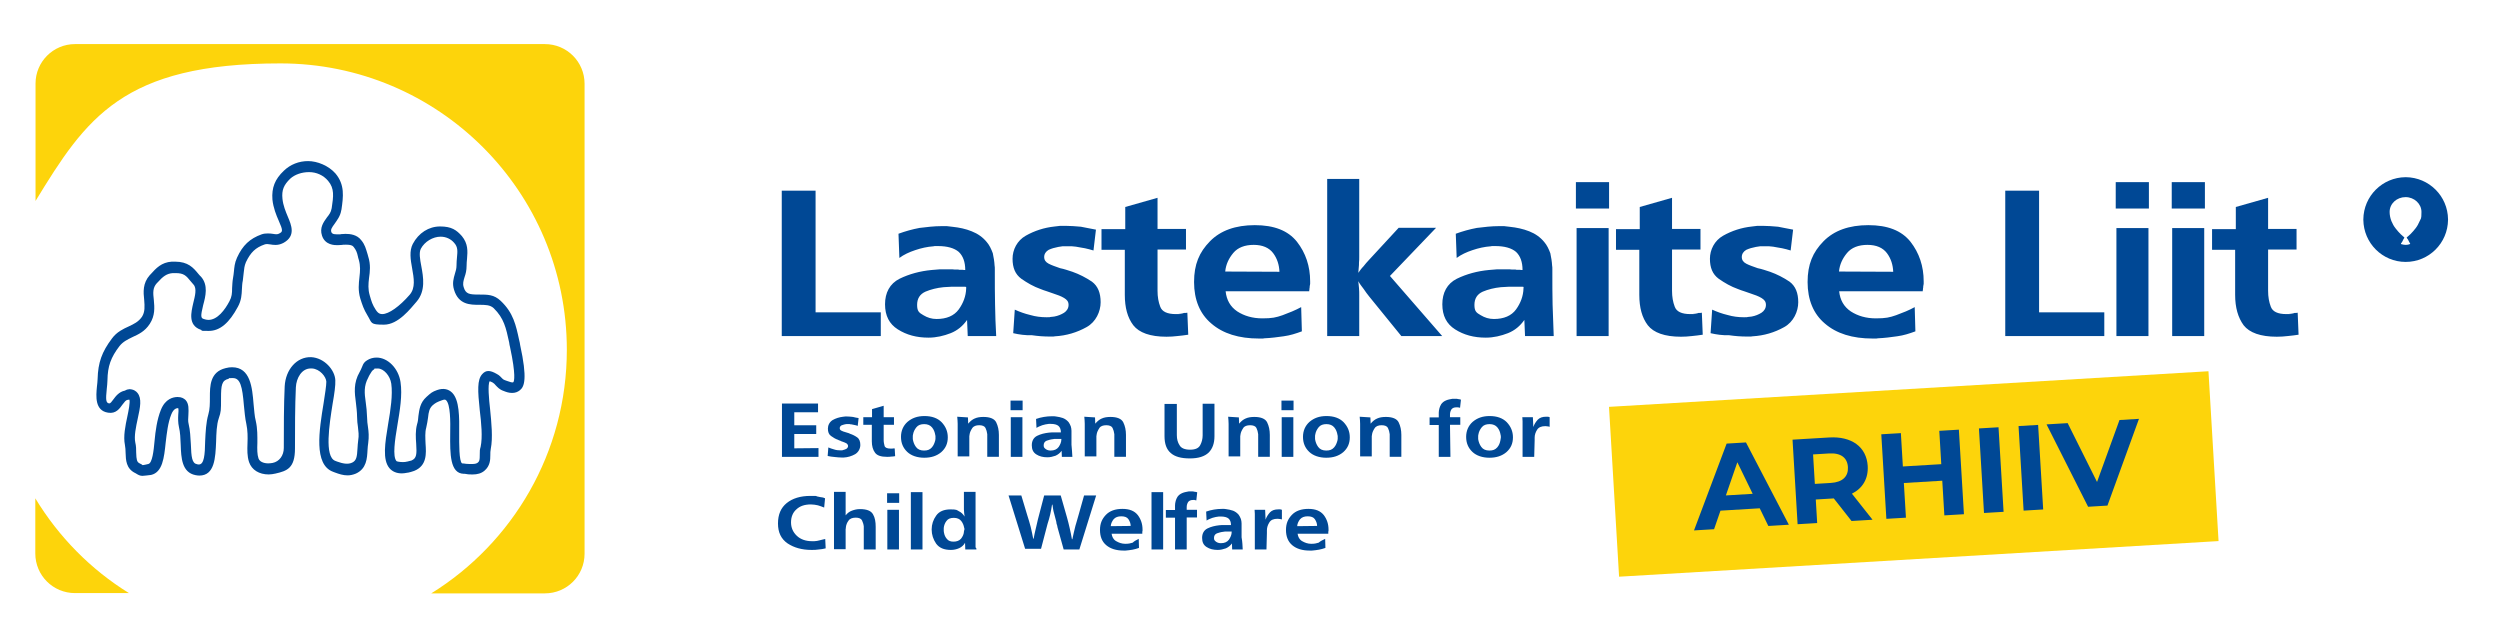<?xml version="1.0" encoding="UTF-8"?> <svg xmlns="http://www.w3.org/2000/svg" version="1.1" viewBox="0 0 7302.8 1861.8"><defs><style> .cls-1 { fill: #004895; } .cls-2 { fill: #fdd40b; } </style></defs><g><g id="Layer_1"><g id="Layer_1-2" data-name="Layer_1"><g id="Layer_1-2"><g id="Layer_1-2-2" data-name="Layer_1-2"><g id="Layer_1-2-2"><g><path class="cls-2" d="M219,128.8h1372.7c64.1,0,115.9,51.7,115.9,115.9v1372.7c0,64.1-51.7,115.9-115.9,115.9h-331.9c237.6-147.3,396-411.1,396-711.5,0-462.1-374.4-836.6-836.6-836.6S251.1,346.1,103.8,587V244c0-63.5,51.7-115.2,115.2-115.2M376.8,1732.5h-157.8c-64.1,0-115.9-51.7-115.9-115.9v-161c68.1,112.6,162.3,208.2,273.6,276.9"></path><path class="cls-1" d="M416.7,1390.1c-8.5,0-13.1-3.3-17.7-5.9-1.3-.7-2.6-2-4.6-2.6-26.2-13.1-26.8-38-27.5-58.3,0-7.9-.7-16.4-2-23.6-5.2-24.9,1.3-56.3,7.2-83.8,3.3-15.7,8.5-41.2,5.9-48.4-1.3,0-3.3,0-5.9.7-4.6.7-8.5,5.9-14.4,13.7-7.9,11.1-19,27.5-41.9,23.6-39.3-5.9-35.3-48.4-32.7-75.9.7-7.9,2-15.7,2-22.3,1.3-48.4,12.4-79.2,41.9-118.5,14.4-19.6,33.4-28.1,49.1-35.3,15.1-7.2,28.1-13.1,38.6-28.1,9.2-14.4,7.9-30.8,6.5-49.1-2.6-22.9-4.6-49.1,16.4-72.7l2-2c16.4-18.3,32.1-35.3,62.2-37.3h9.2c38.6,0,53.7,17.7,68.7,36,2.6,2.6,4.6,5.9,7.9,8.5,20.9,24.2,13.1,56.3,5.9,82.5-7.9,32.7-7.2,38,2,40.6,3.9,1.3,8.5,2.6,13.1,2.6,26.8,0,48.4-29.5,61.5-54.3,7.2-13.1,7.9-23.6,7.9-38.6.7-8.5.7-18.3,2.6-28.8,1.3-7.2,2-13.1,2.6-19,1.3-12.4,2-25.5,9.2-41.2,16.4-36,37.3-55.6,72-68.1,5.9-2,11.8-2.6,18.3-2.6s10.5.7,15.1,1.3c7.9,1.3,13.1,2,18.3-1.3,9.8-5.2,11.1-7.9-2-37.3-7.2-16.4-15.7-37.3-18.3-61.5-2.6-34.7,7.2-59.6,33.4-84.4,19-18.3,43.9-28.1,70.7-28.1s59.6,13.1,79.9,36c28.1,33.4,22.9,68.1,17.7,105.4l-.7,2.6c-2.6,16.4-11.8,28.1-19,38.6-9.2,12.4-12.4,17.7-9.8,24.9,1.3,2.6,2.6,6.5,16.4,6.5s7.9,0,11.8-.7c4.6,0,9.2-.7,13.1-.7,13.1,0,33.4,2,45.8,18.3,11.1,13.1,13.7,25.5,17.7,38,.7,2.6,2,5.9,2.6,9.2,7.9,24.2,5.2,45.2,2.6,63.5-2,17-3.3,32.7,2,50.4,5.2,18.3,7.9,27.5,17.7,42.5,7.2,11.1,13.1,12.4,19,12.4,19,0,50.4-22.3,79.9-56.3,17.7-20.3,12.4-48.4,7.2-77.9-4.6-24.9-8.5-50.4,2-70.7,17-32.1,46.5-51.1,79.9-51.1s47.8,10.5,63.5,28.1c18.3,22.3,17,43.9,15.1,66.1-.7,7.2-1.3,13.7-1.3,20.9,0,13.1-2.6,23.6-5.9,32.7-3.3,11.1-5.9,19-2.6,29.5,5.9,20.3,17,21.6,43.9,21.6s44.5,0,64.1,18.3c37.3,35.3,44.5,70.7,54.3,115.9,1.3,4.6,2,8.5,2.6,13.1,21.6,98.8,12.4,121.8-.7,132.2-6.5,5.2-13.7,7.9-22.9,7.9s-17-2.6-24.9-5.9c-11.8-3.9-17.7-11.1-22.9-16.4-2.6-3.3-5.2-5.9-8.5-7.9-5.2-2.6-7.9-3.9-9.2-3.9-5.9,9.8-2,52.4,1.3,81.2,3.9,39.3,8.5,84.4,2,116.5-1.3,5.9-1.3,11.8-1.3,18.3,0,13.7-.7,31.4-17,45.2-9.2,7.9-20.9,11.1-35.3,11.1s-12.4-.7-17.7-1.3c-2.6-.7-5.9-.7-7.9-.7-39.9-1.3-39.9-57.6-39.3-117.2.7-36,.7-85.1-11.8-97.5-1.3-1.3-2.6-2-4.6-2s-4.6.7-7.9,2c-13.1,4.6-18.3,7.2-26.8,14.4-9.8,9.2-11.8,19-13.7,36.7-1.3,8.5-2.6,18.3-5.2,28.8-3.9,13.7-2.6,30.1-2,46.5,2,28.8,4.6,64.8-33.4,79.9-7.2,2.6-12.4,3.9-18.3,5.2h-1.3c-5.9,1.3-11.8,2-16.4,2-15.1,0-27.5-5.2-36-15.1-20.9-24.9-13.1-73.3-3.9-129,7.2-41.9,13.7-85.1,9.2-117.8-3.3-23.6-22.3-44.5-39.3-44.5s-7.9,1.3-11.1,2.6c-5.9,3.3-7.9,7.9-13.1,16.4-1.3,2.6-2.6,4.6-3.9,7.9-13.1,24.2-11.1,45.2-7.2,72,2,13.1,3.3,27.5,3.9,43.9,0,10.5,1.3,19,2.6,28.1,2,13.7,3.3,28.1.7,47.1-1.3,6.5-1.3,13.1-2,20.3-1.3,24.2-2.6,54.3-34,68.7-7.9,3.3-16.4,5.2-24.2,5.2-13.1,0-24.9-3.9-37.3-8.5l-5.2-2c-56.9-20.9-40.6-121.1-27.5-201,3.9-25.5,7.9-50.4,7.9-62.2-.7-14.4-19-37.3-41.9-38.6h-3.9c-26.2,0-41.9,28.1-43.2,55-2.6,54.3-2.6,121.1-2.6,178.7s-22.9,65.5-56.9,73.3c-6.5,1.3-13.1,2.6-19.6,2.6-28.1,0-49.7-13.1-57.6-36-5.9-17.7-5.2-36-4.6-55,.7-18.3.7-37.3-3.3-56.3-3.9-17-5.2-36-7.2-54.3-4.6-55.6-10.5-79.9-32.1-79.9s-7.9.7-12.4,2c-20.3,4.6-22.3,19-22.3,56.3s0,39.3-6.5,58.9c-6.5,19-7.2,44.5-7.9,69.4-2,45.8-3.9,98.2-49.1,98.2h0c-3.3,0-7.9-.7-11.1-1.3-39.9-7.9-41.9-50.4-43.2-88.4-.7-18.3-1.3-36.7-5.2-52.4-2.6-11.8-2.6-24.2-2-35.3.7-5.9,1.3-15.7,0-19.6-3.3,0-13.1,0-20.3,18.3-9.8,24.2-13.1,55-16.4,82.5-4.6,44.5-9.2,86.4-42.5,94.3-12.4,1.3-19,2.6-24.2,2.6M376.8,1136.8c13.1,0,20.9,5.9,24.9,11.1,13.1,16.4,7.9,41.9.7,74.6-5.2,24.2-11.1,51.7-7.2,70,2.6,10.5,2.6,20.9,2.6,29.5.7,20.9,2,27.5,9.8,31.4s6.5,3.3,7.9,4.6c0,0,.7,0,.7.7,3.9,0,13.7-2.6,17-3.3,11.8-2.6,15.7-38.6,18.3-67.4,2.6-28.8,7.2-62.8,18.3-90.3,13.1-33.4,36.7-38,49.1-38s18.3,4.6,22.9,8.5c10.5,11.1,9.2,27.5,8.5,43.9-.7,9.2-1.3,19,.7,26.2,4.6,19,5.2,38.6,6.5,58.9,1.3,38.6,3.3,56.3,18.3,58.9,2,.7,3.9.7,5.2.7,15.1,0,17.7-27.5,18.3-68.7,1.3-26.8,2.6-54.3,9.2-77.2,4.6-15.1,4.6-32.7,4.6-49.7,0-33.4,0-74.6,45.8-85.8,7.2-2,13.1-2.6,19-2.6,53.7,0,58.9,59.6,62.8,107.4,2,17.7,2.6,35.3,6.5,49.7,5.2,22.9,4.6,44.5,4.6,64.1-.7,17.7-.7,33.4,3.3,45.2,4.6,13.1,22.9,14.4,28.1,14.4s8.5-.7,13.1-1.3c19.6-3.9,32.7-21.6,32.7-43.9,0-58.9,0-125,2.6-180,2.6-49.1,35.3-86.4,77.2-85.1,38.6,2,69.4,37.3,70.7,67.4.7,15.1-2.6,38.6-7.9,68.7-9.2,58.3-24.9,155.1,7.9,166.9l5.2,2c16.4,5.9,31.5,9,43.9,3.1,12.4-5.9,14.4-16.4,15.7-41.9.7-7.9.7-15.1,2-22.9,2.6-15.1.7-26.2-.7-39.3-1.3-8.5-2.6-19-2.6-30.8s-2-27.5-3.3-39.3c-3.9-29.5-7.9-58.3,11.1-91,1.3-2.6,2.6-4.6,3.3-6.5,5.2-9.8,5.2-19.5,18.3-27.3,7.9-5.2,17.7-7.9,27.5-7.9,33.4,0,64.1,32.1,70,71.3,5.9,38-2,83.8-9.2,127-7.2,42.5-14.4,90.3-2.6,104.1,1.3,1.3,9.9,2.9,19,2.9s6.5-.7,10.5-1.3h1.3c5.9-1.3,7.9-2,13.1-3.3,15.1-6.5,15.7-18.3,13.7-49.1-1.3-17.7-2.6-38,2.6-56.9,2.6-7.9,3.3-16.4,3.9-24.2,2.6-18.3,4.6-38.6,23.6-55.6,13.1-11.8,16.3-14.7,30.7-19.9,18.3-6.5,33.4-3.3,44.5,7.9,20.9,21.6,20.9,69.4,20.3,119.8,0,26.2-.7,81.2,8.5,86.4,3.3,0,7.2.7,11.8,1.3,4.6.7,13.7.5,18.2.5,7.2,0,12.4-1.3,15.7-3.9,5.2-3.9,5.9-8.5,5.9-22.3s0-15.1,2.6-24.2c5.9-28.1,2-69.4-2.6-106.7-5.9-56.3-7.9-89,7.2-105.4,10.5-11.8,22.3-12.3,42.6-.5,7.9,3.9,12.4,9.8,16.4,13.7,3.3,3.9,10.5,5.4,13.8,6.8,8.5,2.6,15.1,5.9,18.3,3.3,2-2.6,7.9-19.6-9.8-102.1-1.3-4.6-2-9.2-2.6-13.7-9.2-42.5-15.1-70.7-45.2-100.2-10.5-9.8-24.9-9.8-42.5-9.8-25.5,0-60.2,0-73.3-43.9-5.9-19-1.3-33.4,2.6-47.1,2.6-7.9,4.6-15.1,4.6-23.6s.7-16.4,1.3-22.9c2-20.3,2.6-31.4-7.9-43.2-9.8-11.8-24.2-18.3-39.9-18.3-22.3,0-46.5,14.2-57.6,35.1-5.9,11.1-2.6,30.8,1.3,51.1,5.9,32.1,13.1,72-13.7,103.4-17.7,20.3-53.4,67.4-95.3,67.4s-34.4-4.6-48.2-26.8c-11.1-18.3-15.1-30.8-20.9-49.1-7.2-24.2-4.6-44.5-2.6-62.8,2-17.7,3.3-32.7-2-51.1-1.3-3.3-2-7.2-2.6-9.8-2.6-11.8-5.2-18.3-12.4-27.5-3.3-4.6-9.8-6.5-21.6-6.5s-7.9,0-12.4.7c-4.6,0-8.5.7-13.1.7-8.5,0-36,0-45.2-27.5-7.9-23.6,4.6-39.9,14.4-53.7,6.5-7.9,11.8-15.7,13.1-24.2l.7-2.6c5.2-34.7,8.5-57.6-10.5-79.9-13.7-16.4-34-25.5-55.6-25.5s-41.8,7.2-54.8,19c-19,18.3-25.5,33.4-22.9,58.9,2,19.6,9.2,36.7,15.7,52.4,10.5,24.9,23.6,55.6-11.8,75.9-7.2,3.9-15.1,6.5-23.6,6.5s-9.8-.7-14.4-1.3c-7.2-1.3-13.1-2-18.3,0-26.2,9.2-40.6,22.9-54.3,51.7-4.6,11.1-5.2,19-6.5,30.8-.7,6.5-1.3,13.7-2.6,22.9-2,8.5-2,17-2.6,24.9-.7,15.7-1.3,32.7-11.8,51.7-24.9,46.5-51.8,70.5-85.2,70.5s-15.1-1.3-22.9-3.3c-38.6-13.1-28.1-51.7-22.3-77.9,5.2-20.9,11.1-43.2.7-54.3-2.6-3.3-5.2-6.5-7.9-9.2-13.7-17-20.3-24.2-44.5-24.2h-7.9c-17.7,1.3-28.7,9.4-45,27.7l-2,2c-11.8,13.1-11.1,27.5-8.5,49.1,2,21.6,3.9,45.2-11.8,69.4-14.4,22.3-33.4,30.8-50.4,38.6-14.4,7.2-27.5,13.1-38,26.2-25.5,33.4-34.7,58.9-35.3,100.2,0,7.9-1.3,17-2,24.9-3.3,32.1-2.6,40.6,6.5,42.5h1.3c2.6,0,6.5-4.6,11.1-11.1,7.2-9.8,17-22.9,34-26.2,5.9-3.3,9.2-3.9,11.8-3.9"></path><path class="cls-1" d="M3512.9,1179.4h34.7v94.9c0,20.9-5.9,36.7-17,47.8-11.8,11.1-29.5,17-55,17s-43.9-5.2-55.6-15.7c-12.4-10.5-18.3-26.8-18.3-49.1v-94.3h36v91c0,11.8,2.6,21.6,7.9,29.5,4.6,8.5,15.1,13.1,30.8,13.1s24.9-4.6,29.5-13.1,7.2-18.3,7.2-28.8v-92.3h-.2,0ZM2768.6,1277.5c0,18.3-6.5,32.1-19,43.2-13.1,11.1-29.5,16.4-49.7,16.4s-38-5.9-49.7-17c-12.4-11.8-18.3-26.2-18.3-43.9s6.5-32.7,19-43.9c13.1-11.1,28.8-17,49.7-17s38,5.9,49.7,17.7c11.8,12.4,18.3,26.8,18.3,44.5M3942.9,1277.5c0,18.3-6.5,32.1-19,43.2-13.1,11.1-29.5,16.4-49.7,16.4s-38-5.9-49.7-17c-12.4-11.8-18.3-26.2-18.3-43.9s6.5-32.7,19-43.9c13.1-11.1,28.8-17,49.7-17s38,5.9,49.7,17.7c11.8,12.4,18.3,26.8,18.3,44.5M4419.5,1277.5c0,18.3-6.5,32.1-19,43.2-13.1,11.1-29.5,16.4-49.7,16.4s-38-5.9-49.7-17c-12.4-11.8-18.3-26.2-18.3-43.9s6.5-32.7,19-43.9c13.1-11.1,28.8-17,49.7-17s38,5.9,49.7,17.7c11.8,12.4,18.3,26.8,18.3,44.5M3326.4,1574.3l.7,26.2c-6.5,2.6-13.1,3.9-19,5.2-7.2,1.3-13.7,2-20.3,2.6h-5.2c-21.6,0-38.6-5.2-51.1-15.7s-18.3-25.5-18.3-44.5,5.9-32.1,17-43.9,27.5-17.7,48.4-17.7,35.3,5.9,45.2,18.3c9.2,12.4,13.7,26.2,13.7,42.5v2.6c0,1.3,0,2-.7,2.6v6.5h-89.7c1.3,9.2,5.2,17,13.1,21.6s16.4,7.9,26.8,7.9,14.4-1.3,21.6-3.3c5.2-5.2,11.8-7.9,17.7-11.1M3871,1574.3l.7,26.2c-6.5,2.6-13.1,3.9-19,5.2-7.2,1.3-13.7,2-20.3,2.6h-6.5c-21.6,0-38.6-5.2-51.1-15.7-12.4-10.5-18.3-25.5-18.3-44.5s5.9-32.1,17-43.9,27.5-17.7,48.4-17.7,35.3,5.9,45.2,18.3c9.2,12.4,13.7,26.2,13.7,42.5v2.6c0,1.3,0,2-.7,2.6v6.5h-89.7c1.3,9.2,5.2,17,13.1,21.6s16.4,7.9,26.8,7.9,14.4-1.3,21.6-3.3c5.9-5.2,12.4-7.9,19-11.1M2417.7,1331.9l2-24.9c5.2,2.6,11.1,3.9,17,5.9s11.8,2.6,17.7,2.6h3.9c1.3,0,2.6,0,3.9-.7,3.9-.7,7.9-2.6,10.5-3.9,2.6-2,4.6-4.6,4.6-7.9s-2-5.9-4.6-7.9c-3.3-2-7.2-3.3-12.4-5.2-2.6-.7-3.9-1.3-5.9-2.6-2.6-.7-4.6-1.3-6.5-2.6-7.9-2.6-13.7-6.5-20.3-11.1s-9.2-11.8-9.2-21.6,4.6-19,13.7-24.9c9.2-5.2,19.6-8.5,30.8-9.8,2.6,0,3.9-.7,5.9-.7h5.9c5.2,0,11.1.7,17,1.3,5.2,1.3,10.5,2.6,16.4,3.3l-2.6,22.9c-2.6-1.3-5.9-2-9.2-2.6-3.3-.7-6.5-1.3-9.8-2-2,0-2.6,0-4.6-.7h-9.2c-2,0-3.3.7-4.6.7-3.3.7-7.2,2-10.5,3.3-2.6,2-4.6,3.9-4.6,7.9s2,5.9,4.6,7.2c3.3,2,7.9,3.3,12.4,4.6,2.6.7,3.9,1.3,6.5,2s4.6,1.3,6.5,2.6c7.9,2.6,14.4,5.9,20.9,10.5s9.2,12.4,9.2,22.3-5.2,20.9-15.1,26.8c-10.5,5.9-21.6,9.2-33.4,9.8h-5.2c-6.5,0-13.1-.7-19-1.3-10.5-.7-16.4-2-22.9-3.3M3132.6,1334.5h-30.8l-.7-17.7c-4.6,6.5-10.5,11.1-17.7,14.4-7.9,2.6-15.1,4.6-23.6,4.6-13.1,0-23.6-2.6-32.7-8.5-9.2-5.9-13.1-14.4-13.1-26.8s5.2-22.3,15.7-27.5,22.3-7.9,34-9.2c2.6,0,5.9-.7,8.5-.7h26.8c0-8.5-2.6-15.1-7.2-19s-12.4-5.9-22.9-5.9h-5.2c-6.5.7-13.1,2-19,3.9-6.5,2.6-12.4,4.6-17,7.9l-1.3-26.2c7.2-2.6,15.1-4.6,22.9-5.9s15.7-2,23.6-2h5.9c2.6,0,3.9.7,5.9.7,7.2.7,13.7,2.6,20.3,4.6,6.5,2.6,11.8,6.5,16.4,11.8,2.6,3.3,4.6,7.9,6.5,12.4,1.3,4.6,2,8.5,2,13.1v40.6c1.3,13.1,2,24.2,2.6,35.3M2852.4,1605.1h-32.7l-.7-19.6c-3.9,7.2-9.8,12.4-17,15.7-7.2,3.3-15.7,5.2-24.2,5.2-20.3,0-34-5.9-43.2-18.3-8.5-12.4-13.1-26.2-13.1-41.2v-.7h0c0-14.4,4.6-28.1,13.1-39.9,8.5-12.4,22.9-18.3,41.9-18.3s18.3,2,24.2,5.2c7.2,3.3,12.4,8.5,17,15.7-.7-3.3-.7-7.2-1.3-10.5,0-3.3-.7-7.2-.7-10.5v-51.1h34v162.3c2.6,2,2.6,3.9,2.6,5.9M3630.1,1605.1h-30.8l-.7-17.7c-4.6,6.5-10.5,11.1-17.7,14.4-7.9,2.6-15.1,4.6-23.6,4.6-13.1,0-23.6-2.6-32.7-8.5-9.2-5.9-13.1-14.4-13.1-26.8s5.2-22.3,15.7-27.5,22.3-7.9,34-9.2c2.6,0,5.9-.7,8.5-.7h26.2c0-8.5-2.6-15.1-7.2-19-4.6-3.9-12.4-5.9-22.9-5.9h-5.2c-6.5.7-13.1,2-19,3.9-6.5,2.6-12.4,4.6-17,7.9l-1.3-26.2c7.2-2.6,15.1-4.6,22.9-5.9,7.9-1.3,15.7-2,23.6-2h5.9c2.6,0,3.9.7,5.9.7,7.2.7,13.7,2.6,20.3,4.6,6.5,2.6,11.8,6.5,16.4,11.8,2.6,3.3,4.6,7.9,6.5,12.4,1.3,4.6,2,8.5,2,13.1v40.6c2.6,13.1,2.6,24.2,3.3,35.3M2410.6,1574.3l1.3,27.5c-7.2,2-13.1,2.6-20.3,3.3-7.2,1.3-13.7,1.3-20.9,1.3-28.1,0-51.1-6.5-70-19-19-13.1-28.1-32.1-28.1-58.3s8.5-45.8,25.5-59.6c17-13.7,39.9-20.9,69.4-20.9s13.1.7,18.3,1.3c5.9,1.3,11.8,2.6,17.7,3.3,1.3,0,2.6.7,3.3,1.3,1.3,0,2.6.7,3.3,1.3l-2.6,26.8c-5.9-2.6-12.4-4.6-18.3-6.5-6.5-1.3-13.1-2.6-20.3-2.6-18.3,0-32.1,4.6-42.5,14.4-10.5,9.2-15.7,22.3-15.7,38s5.9,28.8,17,39.3,26.2,15.7,44.5,15.7h6.5c5.2,0,10.5-1.3,15.7-2.6,6.5-1.3,11.8-3.3,16.4-3.9M2613.5,1309.6l1.3,22.9c-3.9.7-7.9,1.3-11.8,1.3-3.9.7-7.9.7-11.8.7-17.7,0-29.5-3.9-35.3-12.4-5.9-7.9-9.2-19-9.2-32.7v-48.4h-24.9v-22.3h25.5v-23.6l34-9.8v33.4h30.1v22.3h-30.1v44.5c0,6.5,1.3,11.8,2.6,17s7.9,7.9,17,7.9h5.2c1.3,0,2,0,2.6-.7,2.6.7,3.3.7,4.6,0M2390.9,1309v25.5h-106.7v-155.8h105.4v25.5h-69.4v38h64.1v25.5h-64.1v41.9l70.7-.7h0ZM2827.5,1219.3l.7,18.3c5.9-7.2,12.4-12.4,19-15.1,7.2-3.3,15.7-4.6,25.5-4.6,19,0,32.1,5.2,37.3,15.7s7.9,22.9,7.9,36.7v64.1h-34v-66.1c-.7-6.5-2.6-13.1-5.2-18.3s-9.2-7.9-18.3-7.9-16.4,2.6-20.3,8.5c-3.9,5.9-7.2,12.4-7.9,19,0,2-.7,3.3-.7,4.6v58.9h-34v-94.9c0-7.2-.7-13.7-1.3-20.9l31.4,2h0ZM2986.6,1334.5h-34v-115.9h34v115.9ZM3198.7,1219.3l.7,18.3c5.9-7.2,12.4-12.4,19-15.1,7.2-3.3,15.7-4.6,25.5-4.6,19,0,32.1,5.2,37.3,15.7s7.9,22.9,7.9,36.7v64.1h-34v-66.1c-.7-6.5-2.6-13.1-5.2-18.3s-9.2-7.9-18.3-7.9-17,2.6-20.3,8.5c-3.9,5.9-7.2,12.4-7.9,19,0,2-.7,3.3-.7,4.6v58.9h-34v-94.9c0-7.2-.7-13.7-1.3-20.9l31.4,2h0ZM3618.9,1219.3l.7,18.3c5.9-7.2,12.4-12.4,19-15.1,7.2-3.3,15.7-4.6,25.5-4.6,19,0,32.1,5.2,37.3,15.7s7.9,22.9,7.9,36.7v64.1h-34v-66.1c-.7-6.5-2.6-13.1-5.2-18.3-2.6-5.2-9.2-7.9-18.3-7.9s-17,2.6-20.3,8.5c-3.9,5.9-7.2,12.4-7.9,19,0,2-.7,3.3-.7,4.6v58.9h-34v-94.9c0-7.2-.7-13.7-1.3-20.9l31.4,2h0ZM3778,1334.5h-34v-115.9h34v115.9ZM4003.1,1219.3l.7,18.3c5.9-7.2,12.4-12.4,19-15.1,7.2-3.3,15.7-4.6,25.5-4.6,19,0,32.1,5.2,37.3,15.7s7.9,22.9,7.9,36.7v64.1h-34v-66.1c-.7-6.5-2.6-13.1-5.2-18.3-2.6-5.2-9.2-7.9-18.3-7.9s-16.4,2.6-20.3,8.5c-3.9,5.9-7.2,12.4-7.9,19,0,2-.7,3.3-.7,4.6v58.9h-34v-94.9c0-7.2-.7-13.7-1.3-20.9l31.4,2h0ZM4236.8,1334.5h-34v-93h-26.8v-22.3h26.8v-13.7c0-3.9.7-7.9,2-13.1,1.3-3.9,2.6-7.9,5.2-11.8,3.3-4.6,7.9-8.5,14.4-11.1,5.9-2.6,12.4-3.3,18.3-4.6h11.1c2,0,2.6,0,4.6.7,2,0,2.6.7,4.6.7s2.6.7,4.6,1.3l-2.6,23.6c-1.3,0-2-.7-2.6-.7-1.3,0-2,0-2.6-.7h-5.2c-7.9,0-12.4,2.6-15.1,6.5-2.6,4.6-3.9,9.2-3.9,14.4v7.9h30.1v22.3h-30.1l1.3,93.6h0ZM4481.6,1334.5h-34v-104.1c0-3.3-.7-7.9-.7-11.8h30.8l1.3,28.8c2.6-7.9,7.2-15.1,13.1-21.6,5.9-5.9,13.7-8.5,24.2-8.5h5.2c.7,0,2,0,2.6.7.7,0,2,0,2.6.7v28.1c-2.6-.7-3.9-1.3-5.9-1.3s-3.9-.7-6.5-.7c-11.8,0-19.6,3.3-24.2,10.5s-7.2,15.1-7.2,22.9v7.9l-1.3,48.4h0ZM2557.9,1605.1h-34.7v-67.4c-.7-6.5-2.6-11.8-5.2-17.7-2.6-5.2-9.2-7.9-18.3-7.9s-17,2.6-20.9,8.5c-4.6,5.9-7.2,13.1-7.9,19.6,0,2,0,3.3-.7,5.2v58.9h-34v-167.6h34v68.7c5.2-6.5,11.1-11.1,18.3-13.7s14.4-4.6,23.6-4.6c19,0,32.1,4.6,38,15.1,5.9,9.8,7.9,22.3,7.9,36.7v66.1h-.1ZM2626,1605.1h-34v-115.9h34v115.9ZM2694.7,1605.1h-34v-167.6h34v167.6ZM3152.9,1605.1h-45.8l-16.4-58.9c-1.3-3.3-2-7.9-2.6-11.1-1.3-3.3-2.6-7.2-2.6-11.1-2.6-7.9-3.9-17-6.5-24.9s-3.3-17-4.6-24.9h-1.3c-1.3,9.2-3.3,19-5.2,28.1-2.6,9.8-4.6,19-7.9,28.1l-19,72.7h-46.5l-48.4-155.8h37.3l17.7,58.9c3.3,11.1,7.2,22.3,9.8,33.4,2.6,11.8,5.2,22.9,7.2,34h1.3c2-9.2,3.3-19,5.9-28.1,2.6-9.2,3.9-18.3,6.5-28.1l18.3-70h48.4l18.3,64.1c2.6,10.5,5.9,20.9,7.9,31.4,2.6,10.5,4.6,21.6,6.5,32.1h1.3c.7-2.6,1.3-6.5,2-9.2s1.3-6.5,2-9.2c2.6-9.2,3.9-18.3,7.2-28.1,2.6-9.2,5.2-18.3,7.9-27.5l15.1-53.7h35.3l-49.1,157.8h0ZM3397.7,1605.1h-34v-167.6h34v167.6ZM3466.4,1605.1h-34v-93h-26.8v-22.3h26.8v-13.7c0-3.9.7-7.9,2-13.1,1.3-3.9,2.6-7.9,5.2-11.8,3.3-4.6,7.9-8.5,14.4-11.1,5.9-2.6,12.4-3.3,18.3-4.6h11.1c2,0,2.6,0,4.6.7,2,0,2.6.7,4.6.7s2.6.7,4.6,1.3l-2.6,23.6c-1.3,0-2-.7-2.6-.7-1.3,0-2,0-2.6-.7h-3.9c-7.9,0-12.4,2.6-15.1,6.5-2.6,4.6-3.9,9.2-3.9,14.4v7.9h30.1v22.3h-30.1v93.6h-.1ZM3699.5,1605.1h-34v-104.1c0-3.3-.7-7.9-.7-11.8h30.8l1.3,28.8c2.6-7.9,7.2-15.1,13.1-21.6,5.9-5.9,13.7-8.5,24.2-8.5h5.2c.7,0,2,0,2.6.7.7,0,2,0,2.6.7v28.1c-2.6-.7-3.9-1.3-5.9-1.3s-3.9-.7-6.5-.7c-12.4,0-19.6,3.3-24.2,10.5s-7.2,15.1-7.2,22.9v7.9l-1.3,48.4h0ZM3100.5,1282.1h-16.4c-2.6,0-5.9,0-7.9.7-7.2.7-13.1,2.6-19,4.6-5.9,2.6-8.5,7.2-8.5,13.7s2.6,7.9,6.5,11.1c3.9,2.6,8.5,3.9,13.7,3.9,10.5,0,18.3-3.3,23.6-10.5,4.6-7.2,7.9-13.7,7.9-22.9v-.7h0ZM3598,1552.7h-16.4c-2.6,0-5.9,0-7.9.7-7.2.7-13.1,2.6-19,4.6-5.9,2.6-8.5,7.2-8.5,13.7s2.6,7.9,6.5,11.1c3.9,2.6,8.5,3.9,13.7,3.9,10.5,0,18.3-3.3,23.6-10.5,4.6-7.2,7.9-13.7,7.9-22.9v-.7h0ZM2732.6,1277.5v-3.9c0-1.3-.7-2.6-.7-3.3-1.3-7.9-3.9-15.1-9.2-21.6s-13.1-9.8-22.9-9.8-17.7,2.6-22.9,9.2-8.5,13.1-9.8,20.9c0,1.3-.7,2.6-.7,3.9v9.8c1.3,7.9,3.9,15.7,9.2,22.9s13.1,10.5,23.6,10.5,17-2.6,22.9-9.2c5.2-5.9,7.9-13.1,9.8-20.3,0-1.3.7-2.6.7-4.6v-4.6M3907.6,1277.5v-3.9c0-1.3-.7-2.6-.7-3.3-1.3-7.9-3.9-15.1-9.2-21.6-5.2-6.5-13.1-9.8-22.9-9.8s-17.7,2.6-22.9,9.2-8.5,13.1-9.8,20.9c0,1.3-.7,2.6-.7,3.9v9.8c1.3,7.9,3.9,15.7,9.2,22.9s13.1,10.5,23.6,10.5,17-2.6,22.9-9.2c5.2-5.9,7.9-13.1,9.8-20.3,0-1.3.7-2.6.7-4.6v-4.6M4384.1,1277.5v-3.9c0-1.3-.7-2.6-.7-3.3-1.3-7.9-3.9-15.1-9.2-21.6-5.2-6.5-13.1-9.8-22.9-9.8s-17.7,2.6-22.9,9.2c-5.2,6.5-8.5,13.1-9.8,20.9,0,1.3-.7,2.6-.7,3.9v9.8c1.3,7.9,3.9,15.7,9.2,22.9,5.2,7.2,13.1,10.5,23.6,10.5s17-2.6,22.9-9.2c5.2-5.9,7.9-13.1,9.2-20.3,0-1.3.7-2.6.7-4.6.7-2,.7-3.9.7-4.6M2817.1,1548.1v-3.3c0-1.3,0-2.6-.7-3.3-1.3-7.2-3.9-13.7-8.5-19.6s-11.8-9.2-21.6-9.2-17,2.6-21.6,9.2c-4.6,5.9-7.2,13.1-7.9,20.3v9.2c0,2,.7,2.6.7,4.6,1.3,7.2,3.9,13.1,8.5,18.3,4.6,5.9,11.1,7.9,19.6,7.9s16.4-2.6,21.6-8.5c4.6-5.9,7.9-12.4,8.5-19.6,0-1.3,0-2.6.7-3.3v-2.6h.7ZM3302.8,1536.3c0-7.2-2.6-13.7-6.5-19.6s-11.1-8.5-20.9-8.5-17,2.6-22.3,8.5c-4.6,5.9-7.9,12.4-8.5,20.3l58.3-.7h-.1ZM3847.4,1536.3c0-7.2-2.6-13.7-6.5-19.6s-11.1-8.5-20.9-8.5-17,2.6-22.3,8.5c-4.6,5.9-7.9,12.4-8.5,20.3l58.3-.7h-.1ZM2987.2,1198.3h-35.3v-28.1h35.3v28.1ZM3778.6,1198.3h-35.3v-28.1h35.3v28.1ZM2626.6,1468.9h-35.3v-28.1h35.3v28.1Z"></path><path class="cls-1" d="M3800.9,897.2l2,70.7c-17.7,6.5-34,11.8-53,14.4-18.3,2.6-38,5.2-56.3,5.9-2.6.7-5.2.7-7.9.7h-7.9c-58.9,0-105.4-14.4-139.4-43.9-33.4-28.1-50.4-69.4-50.4-121.1s15.1-87.1,46.5-119.1c30.8-31.4,74.6-47.1,130.9-47.1s96.9,15.7,123.1,48.4c25.5,32.7,38.6,71.3,38.6,115.9v7.2c-.7,2.6-.7,5.2-1.3,7.2v2.6c-.7,2-.7,3.9-.7,5.9-.7,2-.7,3.9-.7,5.9h-244.2c2.6,25.5,13.7,45.2,34,58.9,20.3,13.1,44.5,20.3,73.3,20.3s39.9-2.6,58.9-9.2c19.6-7.2,37.3-14.4,54.3-23.6M5593.1,897.2l2,70.7c-17.7,6.5-34,11.8-53,14.4-18.3,2.6-38,5.2-56.3,5.9-2.6.7-5.2.7-7.9.7h-7.9c-58.9,0-105.4-14.4-139.4-43.9-33.4-28.1-50.4-69.4-50.4-121.1s15.1-87.1,46.5-119.1c30.8-31.4,74.6-47.1,130.9-47.1s96.9,15.7,123.1,48.4c25.5,32.7,38.6,71.3,38.6,115.9v7.2c-.7,2.6-.7,5.2-1.3,7.2v2.6c-.7,2-.7,3.9-.7,5.9-.7,2-.7,3.9-.7,5.9h-244.2c2.6,25.5,13.7,45.2,34,58.9,20.3,13.1,44.5,20.3,73.3,20.3s39.9-2.6,58.9-9.2c19.6-7.2,38-14.4,54.3-23.6M2959.7,973.2l4.6-68.7c14.4,6.5,28.8,11.8,45.2,15.7,15.7,4.6,31.4,6.5,47.1,6.5s7.2,0,11.1-.7,7.9-.7,11.8-1.3c11.1-2,20.3-5.9,28.8-11.1,7.9-5.2,13.1-13.1,13.1-22.9s-4.6-15.1-13.1-20.3-19.6-9.2-33.4-13.7c-5.9-2-11.1-3.9-17-5.9s-12.4-3.9-18.3-6.5c-20.3-7.2-38.6-17.7-56.3-30.1-17.7-13.1-25.5-32.1-25.5-58.3s13.1-53,38.6-67.4,53.7-23.6,83.8-26.8c5.9-.7,11.1-1.3,17-2h15.1c14.4,0,30.1,1.3,45.2,2.6,14.4,2.6,28.8,5.9,43.9,8.5l-7.2,60.9c-7.9-2.6-17-4.6-24.9-6.5-8.5-2-18.3-2.6-26.2-4.6-4.6-.7-7.9-.7-13.1-1.3h-25.5c-4.6.7-8.5,1.3-13.1,2-10.5,2-19.6,4.6-28.1,8.5-7.9,4.6-13.1,11.8-13.1,20.9s4.6,15.1,13.1,19.6,20.3,8.5,33.4,13.1c5.9,1.3,11.8,2.6,17.7,4.6s12.4,3.9,18.3,5.9c20.3,7.2,39.3,17,56.9,28.8,17.7,13.1,25.5,33.4,25.5,60.2s-13.7,57.6-41.2,72.7c-28.1,15.7-58.9,24.9-92.3,26.8-2.6.7-5.9.7-7.9.7h-6.5c-18.3,0-35.3-1.3-53-3.9-19,.7-37.3-2-54.3-5.9M4996.8,973.2l4.6-68.7c14.4,6.5,28.8,11.8,45.2,15.7,15.7,4.6,31.4,6.5,47.1,6.5s7.2,0,11.1-.7,7.9-.7,11.8-1.3c11.1-2,20.3-5.9,28.8-11.1,7.9-5.2,13.1-13.1,13.1-22.9s-4.6-15.1-13.1-20.3-19.6-9.2-33.4-13.7c-5.9-2-11.1-3.9-17-5.9s-12.4-3.9-18.3-6.5c-20.3-7.2-38.6-17.7-56.3-30.1-17.7-13.1-25.5-32.1-25.5-58.3s13.1-53,38.6-67.4,53.7-23.6,83.8-26.8c5.9-.7,11.1-1.3,16.4-2h15.1c14.4,0,30.1,1.3,45.2,2.6,14.4,2.6,28.8,5.9,43.9,8.5l-7.2,60.9c-7.9-2.6-16.4-4.6-24.9-6.5-8.5-2-18.3-2.6-26.2-4.6-4.6-.7-7.9-.7-13.1-1.3h-24.2c-4.6.7-8.5,1.3-13.1,2-10.5,2-19.6,4.6-28.1,8.5-7.9,4.6-13.1,11.8-13.1,20.9s4.6,15.1,13.1,19.6,20.3,8.5,33.4,13.1c5.9,1.3,11.8,2.6,17.7,4.6,5.9,2,12.4,3.9,18.3,5.9,20.3,7.2,39.3,17,56.9,28.8,17.7,13.1,25.5,33.4,25.5,60.2s-13.7,57.6-41.2,72.7c-28.1,15.7-58.9,24.9-92.3,26.8-2.6.7-5.9.7-7.9.7h-7.9c-18.3,0-35.3-1.3-53-3.9-18.3.7-36.7-2-53.7-5.9M2910,981.7h-83.1l-2-47.1c-12.4,17.7-28.1,30.8-47.8,38.6-20.3,7.9-41.9,13.1-64.8,13.1-34.7,0-64.1-7.9-89.7-24.2-24.9-15.7-37.3-39.9-37.3-73.3s13.7-60.2,42.5-74.6c28.1-13.7,59.6-22.3,93.6-25.5,7.9-.7,15.7-1.3,24.2-2h36c4.6.7,7.9.7,13.1.7h4.6c1.3.7,2.6.7,3.9.7h8.5c3.3.7,5.9.7,7.9.7,0-23.6-6.5-41.2-19-53-13.1-11.1-33.4-17-60.9-17h-6.5c-2,0-4.6,0-6.5.7-18.3,1.3-35.3,5.2-53,11.1-17.7,5.9-33.4,13.1-46.5,22.9l-2.6-70.7c19.6-7.2,40.6-13.1,61.5-17,20.9-2.6,43.2-5.2,64.1-5.2h15.7c5.9.7,11.1,1.3,17,2,19,2,38,5.9,55.6,13.1,18.3,7.2,32.7,17.7,43.9,31.4,7.9,9.2,13.1,20.3,17.7,32.7,2.6,12.4,4.6,24.2,5.2,36,.7,2.6.7,7.2.7,10.5v11.1c0,31.4,0,61.5.7,92.3.7,30.1,1.3,60.9,3.3,92.3M4538.6,981.7h-83.8l-2-47.1c-12.4,17.7-28.1,30.8-47.8,38.6-20.3,7.9-41.9,13.1-64.8,13.1-34.7,0-64.1-7.9-89.7-24.2-24.9-15.7-37.3-39.9-37.3-73.3s13.7-60.2,42.5-74.6c28.1-13.7,59.6-22.3,93.6-25.5,7.9-.7,15.7-1.3,24.2-2h36c4.6.7,7.9.7,13.1.7h4.6c1.3.7,2.6.7,3.9.7h8.5c2.6.7,5.9.7,7.9.7,0-23.6-6.5-41.2-19-53-13.1-11.1-33.4-17-60.9-17h-6.5c-2,0-4.6,0-6.5.7-18.3,1.3-35.3,5.2-53,11.1-17.7,5.9-33.4,13.1-46.5,22.9l-2.6-70.7c19.6-7.2,40.6-13.1,61.5-17,20.9-2.6,43.2-5.2,64.1-5.2h15.7c5.9.7,11.1,1.3,17,2,19,2,38,5.9,56.3,13.1,18.3,7.2,32.7,17.7,43.9,31.4,7.9,9.2,13.1,20.3,17.7,32.7,2.6,12.4,4.6,24.2,5.2,36,.7,2.6.7,7.2.7,10.5v11.1c0,31.4,0,61.5.7,92.3,1.3,30.1,2,60.9,3.3,92.3M3468.4,913.6l2.6,64.1c-11.1,2-20.9,2.6-31.4,3.9-11.1,1.3-20.9,2-32.1,2-47.8,0-79.9-11.8-96.9-33.4-17-22.3-24.9-51.7-24.9-89v-131.6h-68.1v-60.2h69.4v-64.8l94.3-26.8v91h83.1v60.2h-83.1v120.4c0,17.7,2.6,32.7,7.9,46.5,5.2,14.4,20.3,21.6,45.8,21.6s5.2,0,7.9-.7c2.6,0,5.2,0,7.9-.7s5.2-.7,7.9-2c4.6,0,6.5,0,9.8-.7M4971.3,913.6l2.6,64.1c-11.1,2-20.9,2.6-31.4,3.9-11.1,1.3-20.9,2-32.1,2-47.8,0-79.9-11.8-96.9-33.4-17-22.3-24.9-51.7-24.9-89v-131.6h-68.1v-60.2h69.4v-64.8l94.3-26.8v91h83.1v60.2h-83.1v120.4c0,17.7,2.6,32.7,7.9,46.5,5.2,14.4,20.3,21.6,45.8,21.6s5.2,0,7.9-.7c2.6,0,5.2,0,7.9-.7s5.2-.7,7.9-2c4.6,0,7.2,0,9.8-.7M6711.8,913.6l2.6,64.1c-11.1,2-20.9,2.6-31.4,3.9-11.1,1.3-20.9,2-32.1,2-47.8,0-79.9-11.8-96.9-33.4-16.4-22.3-24.9-51.7-24.9-89v-131.6h-67.4v-60.2h69.4v-64.8l94.3-26.8v91h83.1v60.2h-83.1v120.4c0,17.7,2.6,32.7,7.9,46.5,5.2,14.4,20.3,21.6,45.8,21.6s5.2,0,7.9-.7c2.6,0,5.2,0,7.9-.7s5.2-.7,7.9-2c3.9,0,6.5,0,9.2-.7M2572.9,912.3v69.4h-289.3v-424.8h98.8v355.4h190.5ZM4212.6,981.7h-119.1l-93.6-115.2c-5.9-7.2-11.1-14.4-16.4-22.3-5.9-7.9-11.8-15.1-15.7-22.9.7,7.2,1.3,13.1,2,20.3s.7,13.7.7,20.9v119.1h-93.6v-458.9h93.6v227.8c0,5.9,0,11.1-.7,15.7,0,5.2,0,10.5-.7,15.1-.7,5.9-.7,11.1-1.3,15.7,4.6-6.5,9.2-13.1,15.1-19,5.2-6.5,10.5-13.1,15.7-18.3l87.1-94.3h109.3l-134.8,140.7,152.5,175.4v.2h-.1ZM4699,981.7h-93.6v-315.5h93.6v315.5ZM6146.9,912.3v69.4h-289.3v-424.8h98.8v355.4h190.5ZM6275.9,981.7h-93.6v-315.5h93.6v315.5ZM6438.8,981.7h-93.6v-315.5h93.6v315.5ZM2822.3,838.3c-2-.7-2.6-.7-5.2-.7h-38c-7.9.7-15.1.7-22.9,1.3-19.6,2-37.3,6.5-53,13.1-15.7,7.2-24.2,19.6-24.2,38.6s5.9,22.9,18.3,30.1c11.8,7.2,24.2,11.1,38.6,11.1,28.8,0,51.1-9.2,64.8-28.1,13.1-18.3,20.9-38.6,21.6-60.9v-4.6h0ZM4450.9,838.3c-2-.7-2.6-.7-5.2-.7h-38.6c-7.9.7-15.1.7-22.9,1.3-19.6,2-37.3,6.5-53,13.1-15.7,7.2-24.2,19.6-24.2,38.6s5.9,22.9,18.3,30.1c11.8,7.2,24.2,11.1,38.6,11.1,28.8,0,51.1-9.2,64.8-28.1,13.1-18.3,20.9-38.6,21.6-60.9v-2.6l.7-2h0ZM3737.4,793.8c-.7-19.6-6.5-38.6-18.3-54.3s-30.8-24.2-56.9-24.2-46.5,7.9-59.6,23.6c-13.1,15.7-21.6,33.4-23.6,54.3l158.4.7h0ZM5530.3,793.8c-.7-19.6-6.5-38.6-18.3-54.3s-30.8-24.2-56.9-24.2-46.5,7.9-59.6,23.6c-13.1,15.7-21.6,33.4-23.6,54.3l158.4.7h0ZM4700.3,609.2h-96.9v-77.2h96.9v77.2ZM6277.2,609.2h-96.9v-77.2h96.9v77.2ZM6440.8,609.2h-96.9v-77.2h96.9v77.2Z"></path></g><path class="cls-1" d="M7193.6,640.6v1.3-1.3M6946.8,640.6v1.3-1.3M7069.9,517.6h-.7,1.3-.7"></path><path class="cls-1" d="M7027.3,715.3c-3.9,0-7.9-.7-12.4-2-1.3,0-1.3-1.3-1.3-2.6,3.9-2.6,5.2-9.8,9.2-15.1l.7-2s-2-2-4.6-3.9c-2-2-4.6-3.9-6.5-5.9-5.2-5.2-9.8-10.5-14.4-16.4-5.2-6.5-9.2-13.7-12.4-21.6-3.3-8.5-5.2-17.7-5.2-26.8,0-24.2,20.9-43.2,46.5-43.2s46.5,19.6,46.5,43.2-2,18.3-5.2,26.8c-3.3,7.9-7.2,15.1-12.4,21.6-4.6,5.9-9.2,11.1-14.4,16.4-2,2-3.9,3.9-6.5,5.9s-4.6,3.9-4.6,3.9l.7,2c4.6,4.6,6.5,13.1,9.2,15.1.7.7,0,2-1.3,2.6-3.3,1.3-7.2,2-11.1,2M7028,517.6h-1.3c-67.4.7-122.4,55-123.1,123.1v1.3c.7,68.1,55.6,123.1,123.7,123.1h0c68.1,0,123.1-55,123.7-123.1v-1.3c-.7-68.1-55.6-122.4-123.1-123.1"></path><g><rect class="cls-2" x="4713.3" y="1136" width="1754.2" height="497" transform="translate(-72.3 334) rotate(-3.4)"></rect><g><path class="cls-1" d="M5140.4,1484.8l-114.7,6.9-18.7,54.2-58.6,3.5,95.3-253.6,56.5-3.4,125.3,240.4-60,3.6-25.1-51.6h0ZM5119.8,1442.5l-44.8-92.2-33.5,96.9,78.3-4.7h0Z"></path><path class="cls-1" d="M5408.5,1521.8l-51.8-65.9-2.8.2-49.8,3,4.1,68.8-57.2,3.4-14.8-247,106.9-6.4c66-4,109.3,27.8,112.7,83.2,2.2,37-14.8,65.3-46.1,81l60.2,76.1-61.4,3.7h0ZM5342.8,1324.6l-46.6,2.8,5.2,86.1,46.6-2.8c34.9-2.1,51.6-19.4,50-46.2-1.6-27.2-20.2-42-55.2-39.9Z"></path><path class="cls-1" d="M5722.1,1255.1l14.8,247-57.2,3.4-6.1-101.3-112.2,6.7,6.1,101.3-57.2,3.4-14.8-247,57.2-3.4,5.8,97.4,112.2-6.7-5.8-97.4,57.2-3.4Z"></path><path class="cls-1" d="M5780.7,1251.5l57.2-3.4,14.8,247-57.2,3.4-14.8-247Z"></path><path class="cls-1" d="M5896.4,1244.6l57.2-3.4,14.8,247-57.2,3.4-14.8-247Z"></path><path class="cls-1" d="M6248.2,1223.5l-92.1,253.4-56.5,3.4-121.4-240.6,61.7-3.7,85.8,171.9,65.6-181,56.8-3.4h.1Z"></path></g></g></g></g></g></g></g></g></svg> 